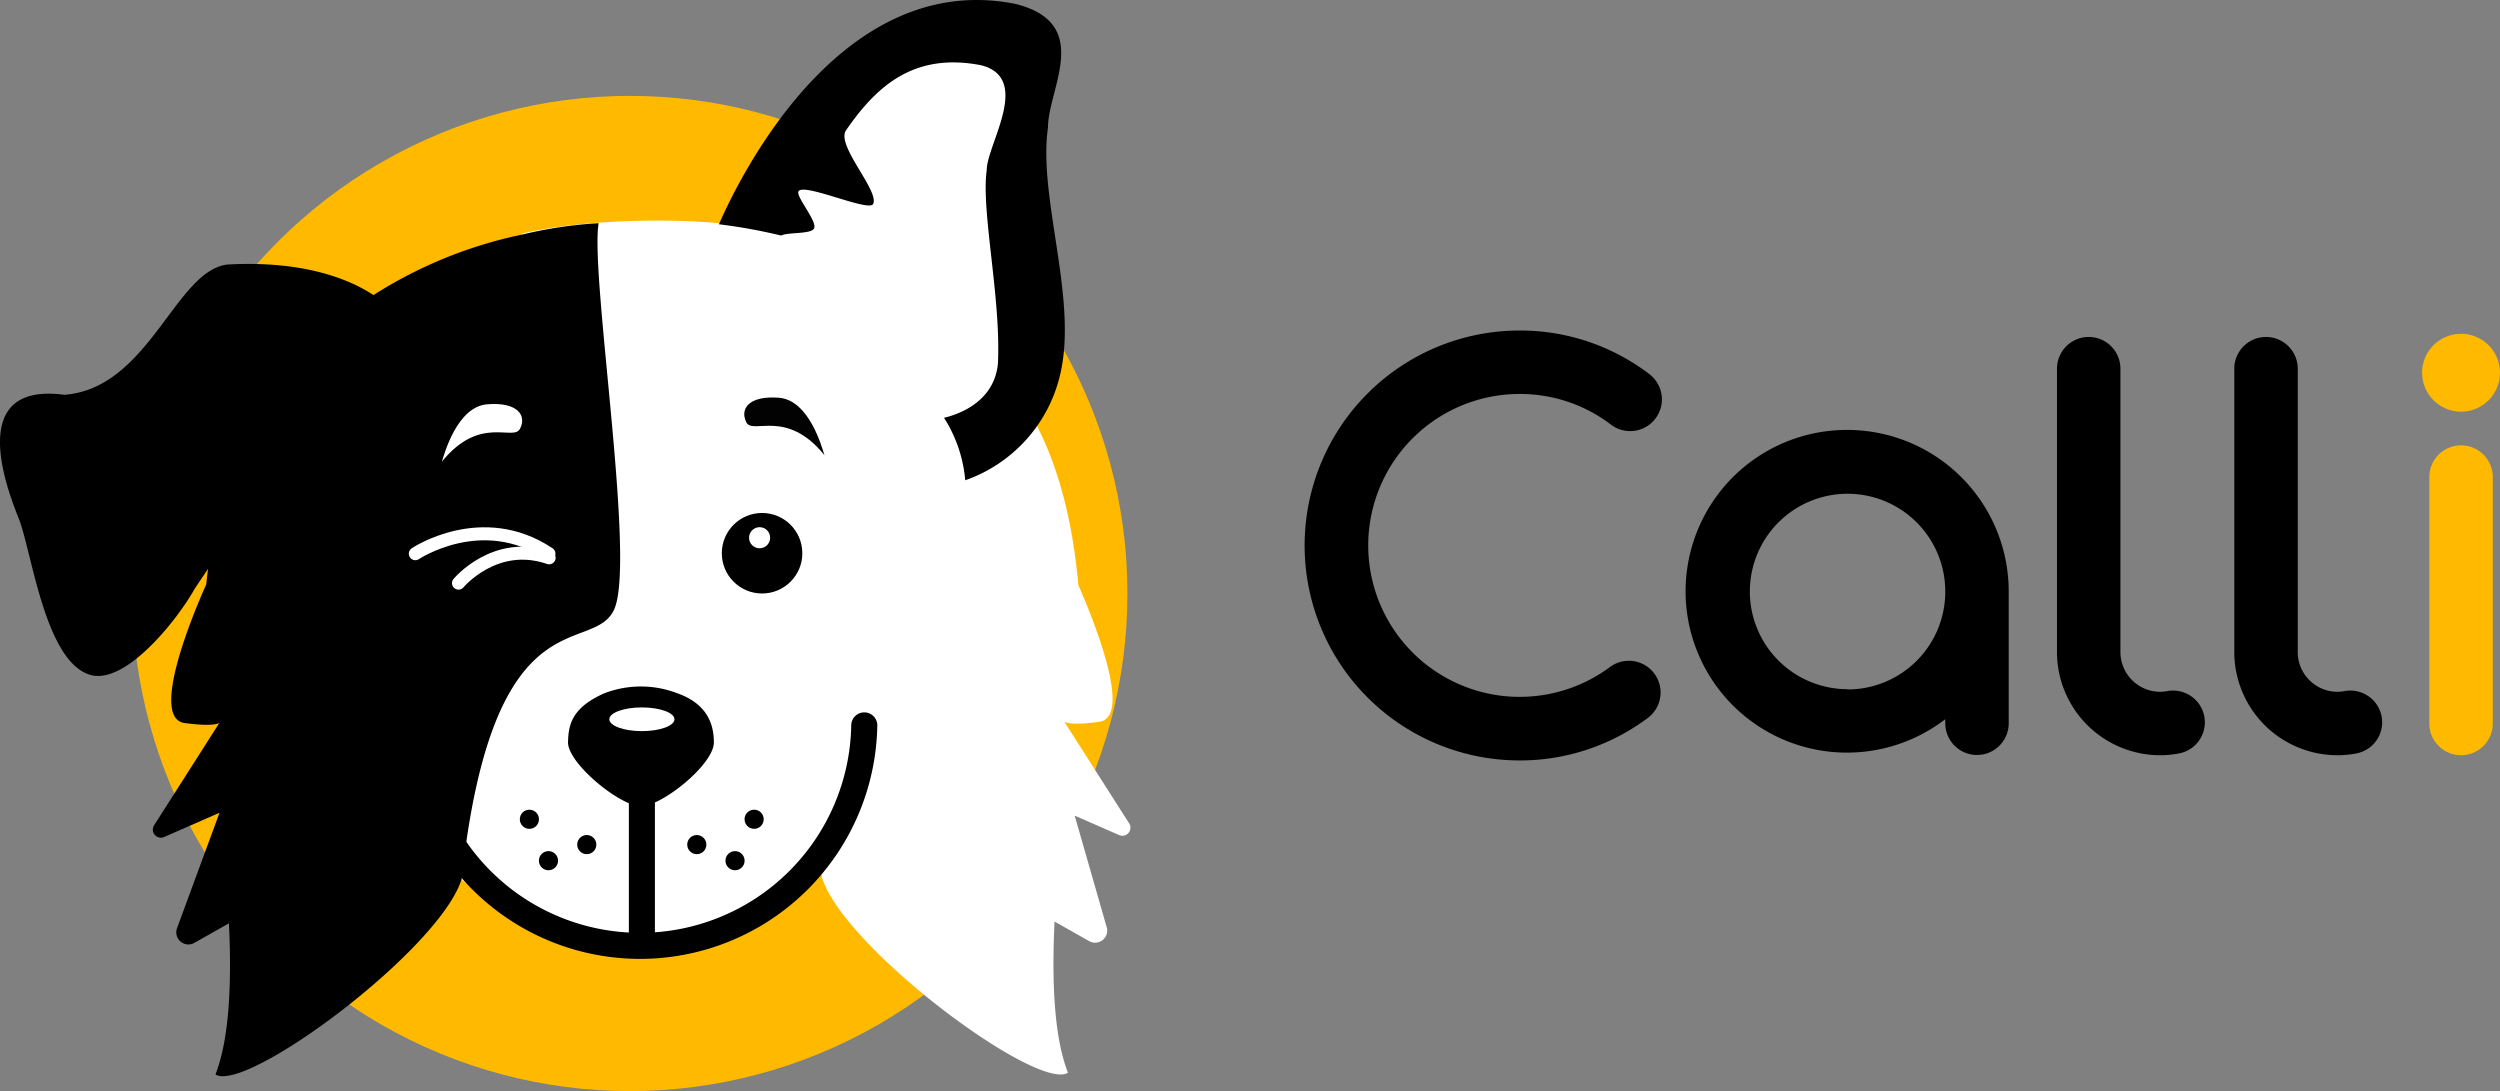 <?xml version="1.0" encoding="UTF-8"?> <svg xmlns="http://www.w3.org/2000/svg" viewBox="0 0 383.79 167.5"><rect x="0" y="0" width="383.79" height="167.5" fill="#808080" stroke="none"/> <defs> <style>.cls-1{fill:#ffba00;}.cls-2{fill:#fff;}.cls-3,.cls-4{fill:none;stroke-linecap:round;stroke-linejoin:round;}.cls-3{stroke:#fff;stroke-width:2px;}.cls-4{stroke:#000;stroke-width:4px;}.cls-5{fill:#020202;}</style> </defs> <title>Logo</title> <g id="Слой_2" data-name="Слой 2"> <g id="Слой_1-2" data-name="Слой 1"> <path d="M233.28,116.74a33,33,0,1,1,0-66,32.68,32.68,0,0,1,19.92,6.69,4.87,4.87,0,1,1-5.89,7.76,23,23,0,0,0-14-4.71,23.25,23.25,0,1,0,13.91,41.87,4.87,4.87,0,0,1,5.83,7.8A32.72,32.72,0,0,1,233.28,116.74Z"></path> <path d="M283.63,66a24.77,24.77,0,1,0,15,44.41v.62a4.87,4.87,0,0,0,9.74,0V90.81A24.8,24.8,0,0,0,283.63,66Zm0,39.8a15,15,0,1,1,15-15A15,15,0,0,1,283.63,105.84Z"></path> <path d="M338.4,110a4.89,4.89,0,0,0-5.67-3.91,6,6,0,0,1-1.12.11,6.1,6.1,0,0,1-6.09-6.09V56.6a4.87,4.87,0,0,0-9.74,0v43.51a15.85,15.85,0,0,0,15.83,15.83,15.52,15.52,0,0,0,2.88-.27A4.87,4.87,0,0,0,338.4,110Z"></path> <path d="M365.62,110a4.89,4.89,0,0,0-5.67-3.91,6,6,0,0,1-1.12.11,6.1,6.1,0,0,1-6.09-6.09V56.6a4.87,4.87,0,0,0-9.74,0v43.51a15.85,15.85,0,0,0,15.83,15.83,15.52,15.52,0,0,0,2.88-.27A4.87,4.87,0,0,0,365.62,110Z"></path> <path class="cls-1" d="M377.81,115.94a4.88,4.88,0,0,1-4.87-4.87V73.24a4.87,4.87,0,0,1,9.74,0v37.83A4.88,4.88,0,0,1,377.81,115.94Z"></path> <circle class="cls-1" cx="377.81" cy="57.22" r="5.98"></circle> <circle class="cls-1" cx="96.69" cy="91.11" r="76.39"></circle> <path class="cls-2" d="M173.4,126.49l-10-15.68c.55.27,1.93.47,5.33,0,5.25-.7-.91-15.81-3.19-21-.87-9.89-3.09-18.27-6.6-24.91-11.32-21.47-32.9-28.35-45.64-30.21h0c-4.1-.94-21.19-1.62-33.07,1.15-24.44,25.7-35.72,55.89-20.68,87.77,0,0,8.31,16.54,38.73,22,10.64,1.91,20-3.88,27.74-12.21l.15,1.28c3.36,10.87,33.12,32.95,37.78,30-2.15-5.53-2.5-14.05-2.06-23.21l5.3,3a1.86,1.86,0,0,0,2.67-2.26l-4.88-17,6.85,3A1.24,1.24,0,0,0,173.4,126.49Z"></path> <path d="M91.9,34.26A66.76,66.76,0,0,0,80.2,36a68.3,68.3,0,0,0-22.87,9.3c-3.21-2.14-10.2-5.37-22.45-4.69-8,1-12,19-25,20-15-2-9,14-7,19s4,22,11,24c5.33,1.52,13.13-8.18,15.88-13,.13-.24.93-1.43,2.18-3.28-.11.77-.19,1.58-.28,2.38C29.51,94.53,23,110.25,28.34,111c3.4.45,4.77.26,5.32,0l-10,15.69a1.24,1.24,0,0,0,1.55,1.8l8.49-3.72-6.52,17.71a1.86,1.86,0,0,0,2.67,2.26l5.3-3c.43,9.16.08,17.67-2.07,23.21,4.66,2.94,34.42-19.14,37.79-30C75.64,91,90.66,100.74,94.21,93.72S90.54,42.28,91.9,34.26Z"></path> <path class="cls-3" d="M63.76,85S74,78.13,84.27,85"></path> <path class="cls-3" d="M70.39,89.52S76,82.76,84.3,85.63"></path> <path d="M98.4,123.77c-3.19,0-11.2-6.54-11.2-9.8.07-2.47.38-5.26,5.58-7.54a15.59,15.59,0,0,1,11.21,0c4.07,1.45,5.61,4.16,5.6,7.55S101.59,123.77,98.4,123.77Z"></path> <ellipse class="cls-2" cx="98.54" cy="110.42" rx="5" ry="1.82"></ellipse> <line class="cls-4" x1="98.54" y1="122.6" x2="98.54" y2="144.55"></line> <circle cx="81.27" cy="125.77" r="1.47"></circle> <circle cx="84.2" cy="132.13" r="1.47"></circle> <circle cx="90.08" cy="129.66" r="1.47"></circle> <circle cx="115.77" cy="125.77" r="1.47"></circle> <circle cx="112.84" cy="132.13" r="1.47"></circle> <circle cx="106.97" cy="129.66" r="1.47"></circle> <path class="cls-2" d="M67.83,70.88c.37-1.12,2.31-8.46,7-8.82s6.05,1.76,5,3.76S73.7,63.63,67.83,70.88Z"></path> <path class="cls-5" d="M126.57,69.88c-.37-1.12-2.32-8.46-7-8.82s-6,1.76-5,3.76S120.7,62.63,126.57,69.88Z"></path> <path class="cls-4" d="M132.68,111.36a34.43,34.43,0,0,1-68.85,0"></path> <circle cx="116.99" cy="84.93" r="6.18"></circle> <circle class="cls-2" cx="116.61" cy="82.55" r="1.62"></circle> <polygon class="cls-2" points="114.2 38.5 121.94 22.5 136.92 7.17 152.44 3.67 156.44 8.17 157.94 34.26 158.94 61.02 142.94 72.33 114.2 38.5"></polygon> <path d="M160.88,19.6c0-6,7-16-5-19-27-5.39-42.61,27.17-45.51,33.83a85.29,85.29,0,0,1,9.55,1.73C121,35.6,124.69,36,125,35c.39-1.2-3-5-2.38-5.68,1-1.19,10.78,3.25,11.42,2,1-2-5.72-9-4.17-11.3,4.75-6.9,10.51-12,20.76-10,7.84,2,.85,12.18.85,16.1-.89,6.22,2.2,19.55,1.72,29.67-.56,6-6.19,7.86-8.28,8.35a21.12,21.12,0,0,1,3.26,9.59,22.64,22.64,0,0,0,14.74-17C165.24,45.23,159.37,30.15,160.88,19.6Z"></path> </g> </g> </svg> 